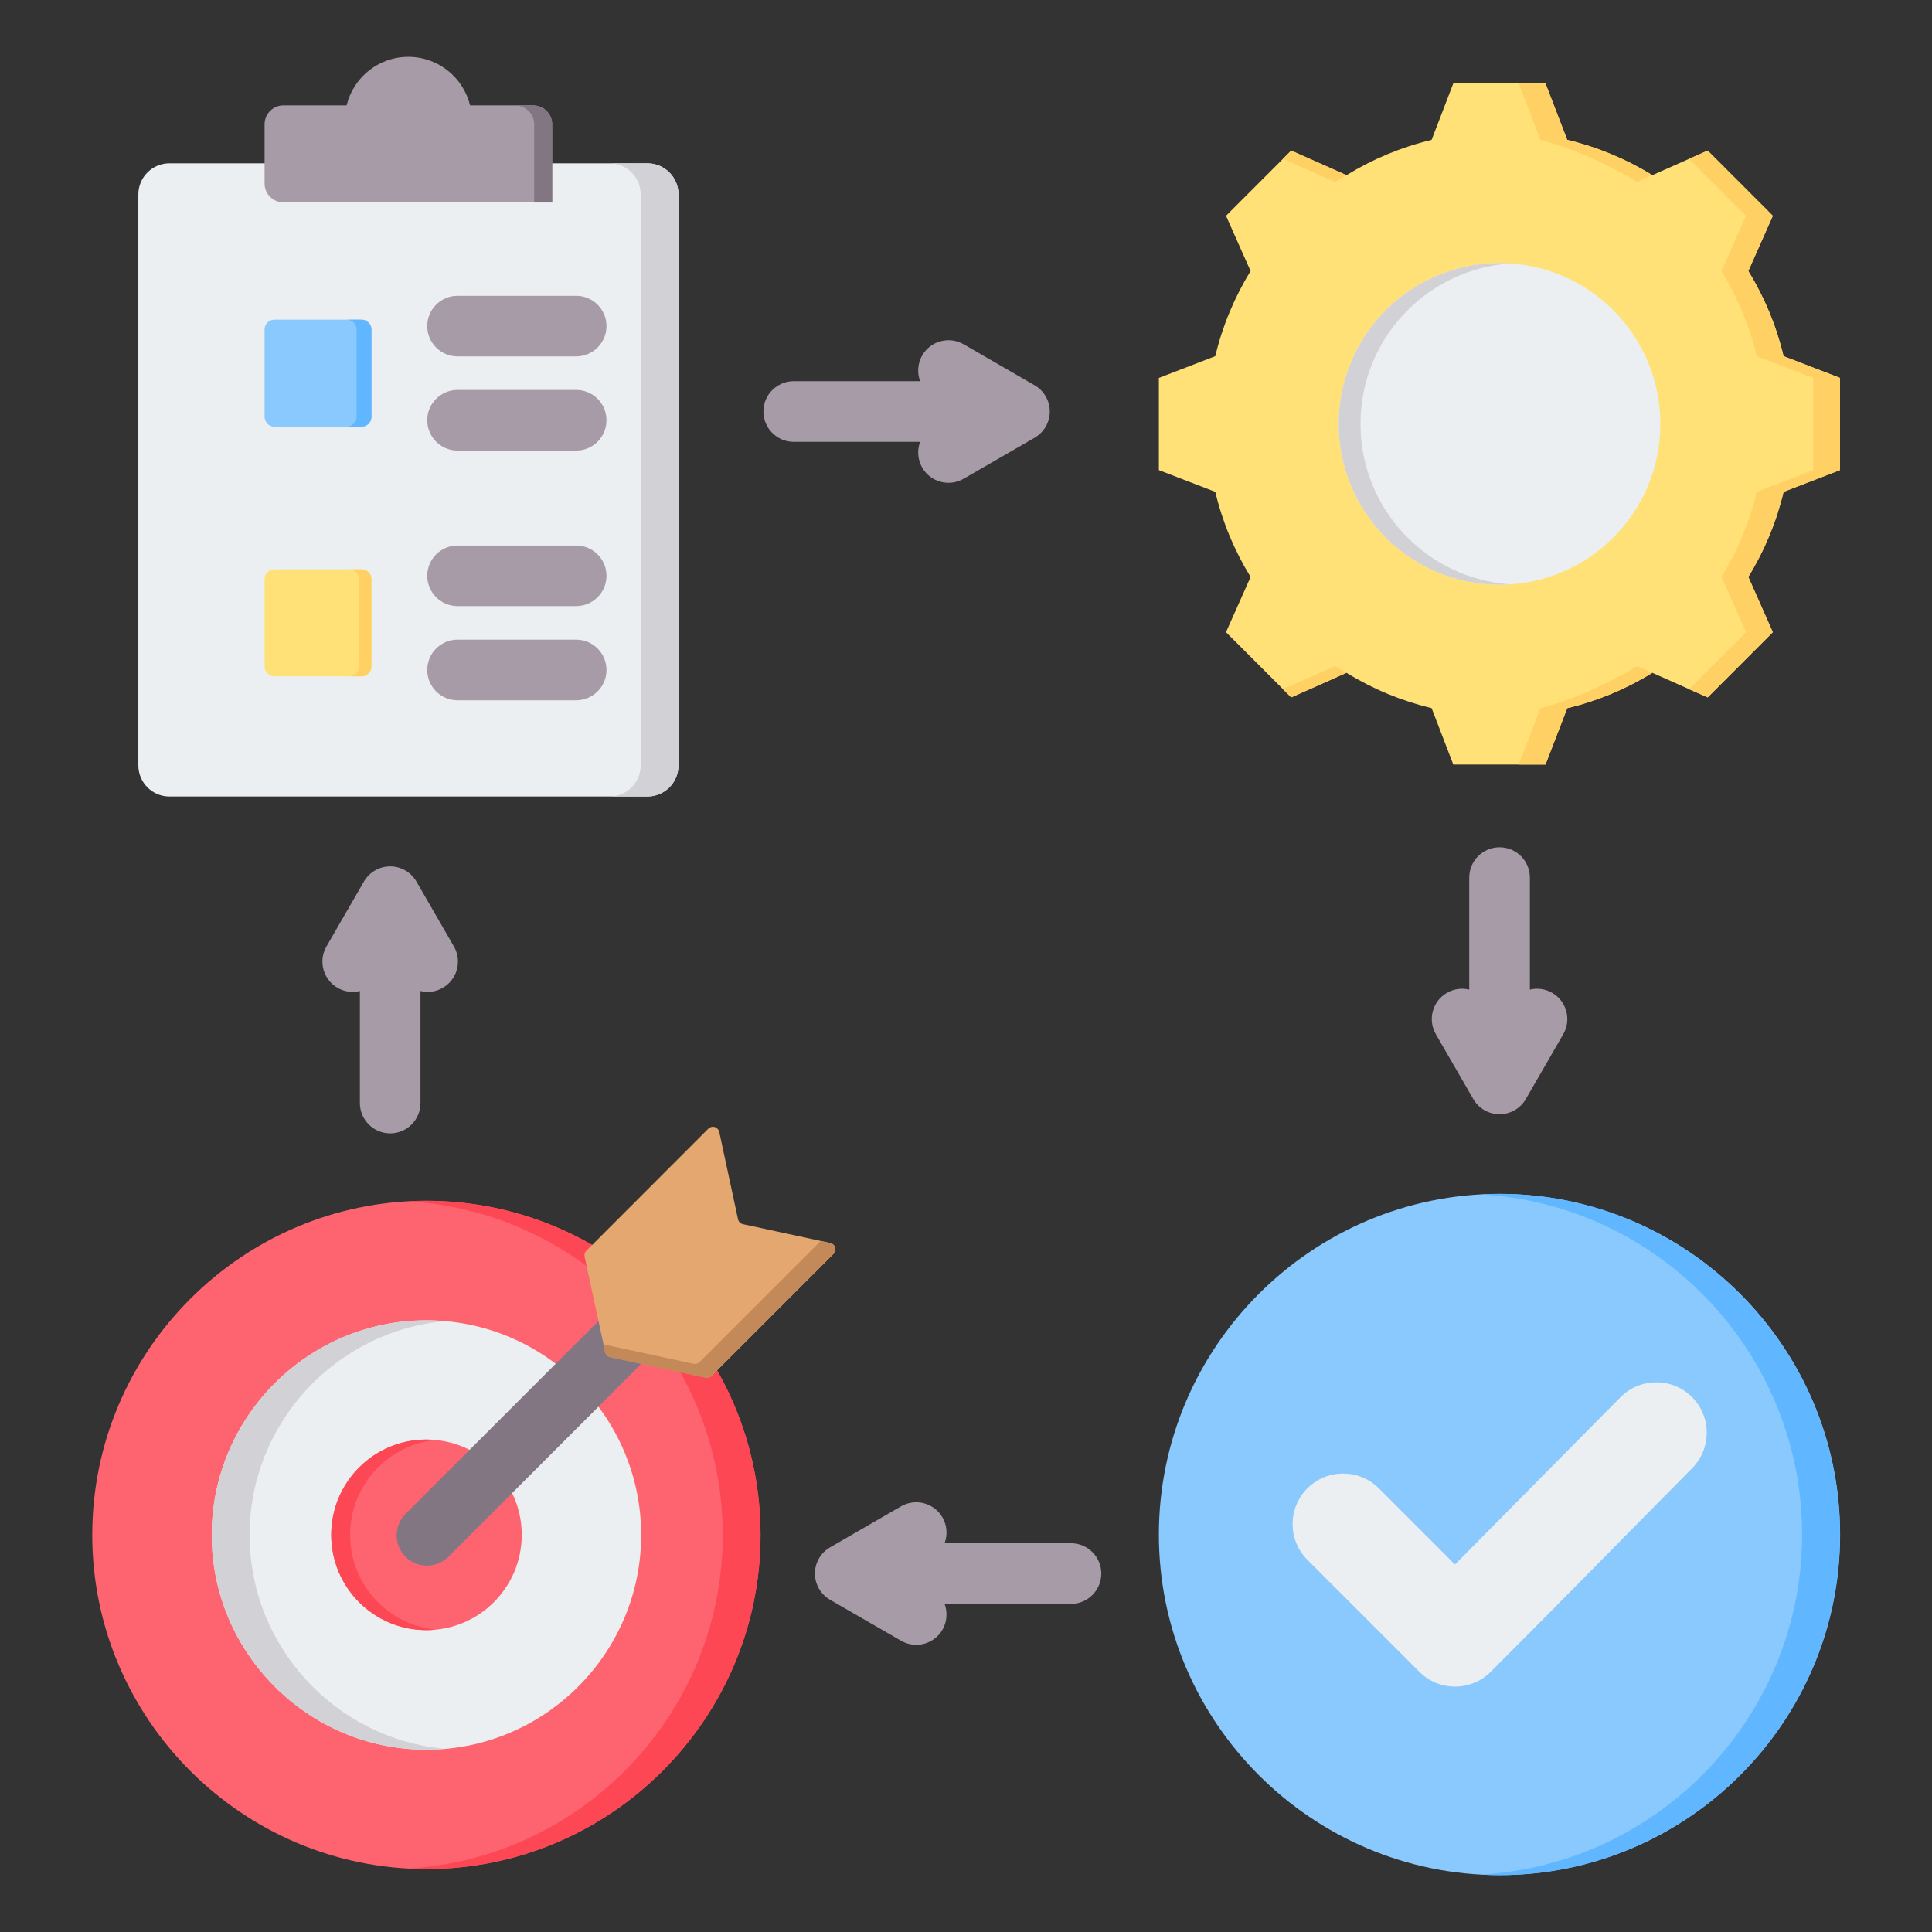 <svg width="36" height="36" viewBox="0 0 36 36" fill="none" xmlns="http://www.w3.org/2000/svg">
<rect x="0" y="0" width="36" height="36" fill="#333333" stroke="none"/>
<g id="Business Continuity 1">
<g id="Group">
<g id="Group_2">
<path id="Vector" fill-rule="evenodd" clip-rule="evenodd" d="M29.203 2.606C29.764 2.74 30.299 2.962 30.789 3.264L31.82 2.806L33.034 4.021L32.577 5.051C32.879 5.541 33.101 6.077 33.234 6.637L34.285 7.042V8.76L33.234 9.165C33.101 9.725 32.879 10.26 32.577 10.75L33.034 11.78L31.82 12.995L30.789 12.537C30.299 12.84 29.764 13.062 29.203 13.196L28.798 14.246H27.08L26.676 13.195C26.116 13.061 25.581 12.84 25.09 12.537L24.06 12.995L22.845 11.78L23.303 10.751C23.001 10.26 22.778 9.725 22.645 9.165L21.594 8.76V7.042L22.645 6.637C22.778 6.077 23.001 5.541 23.303 5.051L22.845 4.021L24.06 2.806L25.09 3.264C25.581 2.962 26.116 2.74 26.676 2.606L27.08 1.555H28.798L29.203 2.606Z" fill="#FFE177"/>
<path id="Vector_2" fill-rule="evenodd" clip-rule="evenodd" d="M31.473 2.96L31.82 2.806L33.034 4.021L32.577 5.051C32.879 5.541 33.101 6.077 33.234 6.637L34.286 7.042V8.76L33.234 9.165C33.101 9.725 32.879 10.26 32.577 10.75L33.034 11.78L31.82 12.995L31.473 12.842L32.535 11.78L32.077 10.75C32.379 10.26 32.601 9.725 32.734 9.165L33.786 8.76V7.042L32.734 6.637C32.601 6.077 32.379 5.541 32.077 5.051L32.535 4.021L31.473 2.96ZM23.906 2.96L24.06 2.806L25.09 3.264C25.017 3.304 24.945 3.346 24.875 3.39L23.906 2.96ZM29.203 2.606C29.764 2.74 30.299 2.962 30.789 3.264L30.505 3.39C30.015 3.088 29.264 2.74 28.703 2.606L28.299 1.555H28.798L29.203 2.606ZM25.09 12.537L24.06 12.995L23.906 12.842L24.875 12.412C24.945 12.455 25.017 12.497 25.09 12.537ZM30.789 12.537C30.299 12.84 29.764 13.062 29.203 13.196L28.798 14.246H28.299L28.703 13.196C29.264 13.062 30.015 12.714 30.506 12.412L30.789 12.537Z" fill="#FFD064"/>
<path id="Vector_3" fill-rule="evenodd" clip-rule="evenodd" d="M27.942 4.902C29.597 4.902 30.938 6.244 30.938 7.899C30.938 9.554 29.597 10.895 27.942 10.895C26.287 10.895 24.945 9.554 24.945 7.899C24.945 6.244 26.287 4.902 27.942 4.902Z" fill="#ECEFF1"/>
<path id="Vector_4" fill-rule="evenodd" clip-rule="evenodd" d="M27.942 4.902C28.01 4.902 28.077 4.905 28.145 4.91C26.585 5.014 25.351 6.312 25.351 7.899C25.351 9.485 26.585 10.784 28.145 10.889C28.077 10.893 28.01 10.895 27.942 10.895C26.287 10.895 24.945 9.554 24.945 7.899C24.945 6.244 26.287 4.902 27.942 4.902Z" fill="#D1D1D6"/>
</g>
<path id="Vector_5" fill-rule="evenodd" clip-rule="evenodd" d="M17.145 7.103C17.088 6.951 17.097 6.774 17.184 6.622C17.34 6.352 17.686 6.26 17.956 6.415L19.278 7.179C19.453 7.28 19.561 7.466 19.561 7.668C19.561 7.87 19.453 8.056 19.278 8.157L17.956 8.921C17.686 9.077 17.34 8.984 17.184 8.714C17.097 8.562 17.088 8.386 17.145 8.233H14.79C14.478 8.233 14.225 7.98 14.225 7.668C14.225 7.356 14.478 7.103 14.79 7.103H17.145ZM17.601 28.756H19.956C20.268 28.756 20.521 29.009 20.521 29.321C20.521 29.633 20.268 29.886 19.956 29.886H17.601C17.658 30.038 17.649 30.215 17.562 30.367C17.406 30.637 17.06 30.729 16.79 30.573L15.468 29.81C15.293 29.709 15.185 29.523 15.185 29.321C15.185 29.119 15.293 28.933 15.468 28.832L16.79 28.068C17.06 27.913 17.406 28.005 17.562 28.275C17.649 28.427 17.658 28.604 17.601 28.756ZM27.377 18.44V16.353C27.377 16.041 27.63 15.788 27.942 15.788C28.254 15.788 28.507 16.041 28.507 16.353V18.44C28.643 18.407 28.791 18.424 28.922 18.5C29.192 18.655 29.285 19.001 29.129 19.271L28.431 20.48C28.33 20.655 28.144 20.762 27.942 20.762C27.74 20.762 27.554 20.655 27.453 20.48L26.755 19.271C26.599 19.001 26.692 18.655 26.962 18.5C27.093 18.424 27.241 18.407 27.377 18.44ZM7.835 18.466V20.554C7.835 20.866 7.582 21.119 7.271 21.119C6.959 21.119 6.706 20.866 6.706 20.554V18.466C6.57 18.5 6.421 18.483 6.29 18.407C6.02 18.251 5.928 17.905 6.083 17.636L6.781 16.427C6.882 16.252 7.069 16.144 7.271 16.144C7.472 16.144 7.659 16.252 7.76 16.427L8.458 17.636C8.613 17.905 8.521 18.251 8.251 18.407C8.12 18.483 7.971 18.5 7.835 18.466Z" fill="#A79BA7"/>
<g id="Group_3">
<path id="Vector_6" fill-rule="evenodd" clip-rule="evenodd" d="M12.063 3.043C12.382 3.043 12.642 3.303 12.642 3.621V14.263C12.642 14.582 12.382 14.842 12.063 14.842H3.157C2.838 14.842 2.578 14.582 2.578 14.263V3.621C2.578 3.303 2.838 3.043 3.157 3.043H12.063Z" fill="#ECEFF1"/>
<path id="Vector_7" fill-rule="evenodd" clip-rule="evenodd" d="M11.359 3.043H12.065C12.384 3.043 12.643 3.303 12.643 3.621V14.263C12.643 14.582 12.384 14.842 12.065 14.842H11.359C11.678 14.842 11.938 14.582 11.938 14.263V3.621C11.938 3.303 11.678 3.043 11.359 3.043Z" fill="#D1D1D6"/>
<path id="Vector_8" fill-rule="evenodd" clip-rule="evenodd" d="M4.93 2.316C4.93 2.121 5.088 1.963 5.283 1.963H6.459C6.584 1.444 7.051 1.059 7.609 1.059C8.166 1.059 8.633 1.444 8.759 1.963H9.934C10.129 1.963 10.287 2.121 10.287 2.316V3.772H5.283C5.088 3.772 4.93 3.614 4.93 3.419C4.93 3.101 4.93 2.635 4.93 2.316Z" fill="#A79BA7"/>
<path id="Vector_9" fill-rule="evenodd" clip-rule="evenodd" d="M9.602 1.965H9.938C10.133 1.965 10.291 2.123 10.291 2.318V3.774H9.954V2.318C9.954 2.123 9.796 1.965 9.602 1.965Z" fill="#837683"/>
<path id="Vector_10" fill-rule="evenodd" clip-rule="evenodd" d="M6.922 6.14C6.922 6.039 6.841 5.957 6.74 5.957H5.112C5.011 5.957 4.93 6.039 4.93 6.14V7.767C4.93 7.868 5.011 7.95 5.112 7.95H6.74C6.841 7.95 6.922 7.868 6.922 7.767V6.14Z" fill="#8AC9FE"/>
<path id="Vector_11" fill-rule="evenodd" clip-rule="evenodd" d="M6.461 7.95C6.562 7.95 6.644 7.868 6.644 7.767V6.14C6.644 6.039 6.562 5.957 6.461 5.957H6.738C6.839 5.957 6.921 6.039 6.921 6.14V7.767C6.921 7.868 6.839 7.95 6.738 7.95H6.461Z" fill="#60B7FF"/>
<path id="Vector_12" fill-rule="evenodd" clip-rule="evenodd" d="M6.922 10.792C6.922 10.691 6.841 10.609 6.74 10.609H5.112C5.011 10.609 4.93 10.691 4.93 10.792V12.419C4.93 12.52 5.011 12.602 5.112 12.602H6.74C6.841 12.602 6.922 12.52 6.922 12.419V10.792Z" fill="#FFE177"/>
<path id="Vector_13" fill-rule="evenodd" clip-rule="evenodd" d="M6.508 12.602C6.609 12.602 6.691 12.52 6.691 12.419V10.792C6.691 10.691 6.609 10.609 6.508 10.609H6.738C6.839 10.609 6.92 10.691 6.92 10.792V12.419C6.92 12.52 6.839 12.602 6.738 12.602H6.508Z" fill="#FFD064"/>
<path id="Vector_14" fill-rule="evenodd" clip-rule="evenodd" d="M8.526 6.641C8.214 6.641 7.961 6.388 7.961 6.076C7.961 5.765 8.214 5.512 8.526 5.512H10.736C11.048 5.512 11.301 5.765 11.301 6.076C11.301 6.388 11.048 6.641 10.736 6.641H8.526ZM8.526 8.396C8.214 8.396 7.961 8.143 7.961 7.831C7.961 7.519 8.214 7.266 8.526 7.266H10.736C11.048 7.266 11.301 7.519 11.301 7.831C11.301 8.143 11.048 8.396 10.736 8.396H8.526ZM8.526 11.294C8.214 11.294 7.961 11.041 7.961 10.729C7.961 10.418 8.214 10.165 8.526 10.165H10.736C11.048 10.165 11.301 10.418 11.301 10.729C11.301 11.041 11.048 11.294 10.736 11.294H8.526ZM8.526 13.049C8.214 13.049 7.961 12.796 7.961 12.484C7.961 12.172 8.214 11.919 8.526 11.919H10.736C11.048 11.919 11.301 12.172 11.301 12.484C11.301 12.796 11.048 13.049 10.736 13.049H8.526Z" fill="#A79BA7"/>
</g>
<g id="Group_4">
<path id="Vector_15" fill-rule="evenodd" clip-rule="evenodd" d="M27.942 34.94C31.437 34.94 34.288 32.09 34.288 28.594C34.288 25.098 31.437 22.246 27.942 22.246C24.446 22.246 21.594 25.098 21.594 28.594C21.594 32.09 24.446 34.94 27.942 34.94Z" fill="#8AC9FE"/>
<path id="Vector_16" fill-rule="evenodd" clip-rule="evenodd" d="M27.586 34.93C30.919 34.746 33.579 31.971 33.579 28.594C33.579 25.216 30.919 22.44 27.586 22.256C27.703 22.249 27.82 22.246 27.939 22.246C31.435 22.246 34.285 25.098 34.285 28.594C34.285 32.09 31.435 34.94 27.939 34.94C27.82 34.94 27.703 34.937 27.586 34.93Z" fill="#60B7FF"/>
<path id="Vector_17" fill-rule="evenodd" clip-rule="evenodd" d="M27.111 29.152L30.196 26.035C30.562 25.667 31.158 25.665 31.526 26.031C31.893 26.396 31.895 26.991 31.529 27.36C30.278 28.623 29.035 29.894 27.778 31.151C27.41 31.519 26.814 31.519 26.447 31.151L24.361 29.064C23.994 28.697 23.994 28.102 24.361 27.733C24.729 27.366 25.326 27.366 25.693 27.733L27.111 29.152Z" fill="#ECEFF1"/>
</g>
<g id="Group_5">
<path id="Vector_18" fill-rule="evenodd" clip-rule="evenodd" d="M7.945 34.827C11.374 34.827 14.171 32.029 14.171 28.601C14.171 25.171 11.374 22.375 7.945 22.375C4.517 22.375 1.719 25.171 1.719 28.601C1.719 32.029 4.517 34.827 7.945 34.827Z" fill="#FE646F"/>
<path id="Vector_19" fill-rule="evenodd" clip-rule="evenodd" d="M7.594 34.817C10.86 34.633 13.467 31.911 13.467 28.601C13.467 25.29 10.86 22.569 7.594 22.385C7.711 22.378 7.828 22.375 7.947 22.375C11.376 22.375 14.172 25.171 14.172 28.601C14.172 32.029 11.376 34.827 7.947 34.827C7.828 34.827 7.711 34.823 7.594 34.817Z" fill="#FD4755"/>
<path id="Vector_20" fill-rule="evenodd" clip-rule="evenodd" d="M7.946 32.603C10.15 32.603 11.947 30.805 11.947 28.602C11.947 26.399 10.15 24.602 7.946 24.602C5.744 24.602 3.945 26.399 3.945 28.602C3.945 30.805 5.744 32.603 7.946 32.603Z" fill="#ECEFF1"/>
<path id="Vector_21" fill-rule="evenodd" clip-rule="evenodd" d="M8.299 24.617C6.261 24.797 4.651 26.518 4.651 28.602C4.651 30.686 6.261 32.408 8.299 32.588C8.183 32.598 8.065 32.603 7.946 32.603C5.744 32.603 3.945 30.805 3.945 28.602C3.945 26.399 5.744 24.602 7.946 24.602C8.065 24.602 8.183 24.607 8.299 24.617Z" fill="#D1D1D6"/>
<path id="Vector_22" fill-rule="evenodd" clip-rule="evenodd" d="M7.946 26.824C8.927 26.824 9.722 27.619 9.722 28.6C9.722 29.581 8.927 30.375 7.946 30.375C6.966 30.375 6.172 29.581 6.172 28.6C6.172 27.619 6.966 26.824 7.946 26.824Z" fill="#FE646F"/>
<path id="Vector_23" fill-rule="evenodd" clip-rule="evenodd" d="M8.123 30.366C8.065 30.372 8.006 30.375 7.946 30.375C6.966 30.375 6.172 29.581 6.172 28.6C6.172 27.619 6.966 26.824 7.946 26.824C8.006 26.824 8.065 26.827 8.123 26.833C7.225 26.921 6.524 27.679 6.524 28.6C6.524 29.522 7.225 30.278 8.123 30.366Z" fill="#FD4755"/>
<path id="Vector_24" fill-rule="evenodd" clip-rule="evenodd" d="M11.527 24.24C11.747 24.019 12.105 24.019 12.325 24.24C12.546 24.46 12.546 24.818 12.325 25.038L8.355 29.009C8.134 29.229 7.776 29.229 7.556 29.009C7.336 28.788 7.336 28.43 7.556 28.21L11.527 24.24Z" fill="#837683"/>
<path id="Vector_25" fill-rule="evenodd" clip-rule="evenodd" d="M15.473 23.162C15.516 23.171 15.55 23.203 15.563 23.246C15.575 23.288 15.563 23.333 15.532 23.364L13.259 25.638C13.23 25.667 13.189 25.679 13.149 25.67L11.369 25.287C11.323 25.277 11.287 25.241 11.277 25.195L10.893 23.416C10.885 23.376 10.897 23.335 10.926 23.306L13.199 21.031C13.23 21 13.276 20.988 13.318 21.001C13.36 21.014 13.392 21.048 13.402 21.091L13.752 22.719C13.762 22.765 13.798 22.801 13.845 22.811L15.473 23.162Z" fill="#E3A76F"/>
<path id="Vector_26" fill-rule="evenodd" clip-rule="evenodd" d="M15.291 23.125L15.469 23.163C15.512 23.173 15.547 23.205 15.559 23.247C15.572 23.289 15.56 23.335 15.529 23.366L13.256 25.639C13.227 25.668 13.185 25.68 13.146 25.672L11.366 25.288C11.32 25.278 11.284 25.242 11.274 25.196L11.242 25.05L12.925 25.413C12.965 25.421 13.007 25.409 13.036 25.38L15.291 23.125Z" fill="#C48958"/>
</g>
</g>
</g>
</svg>

